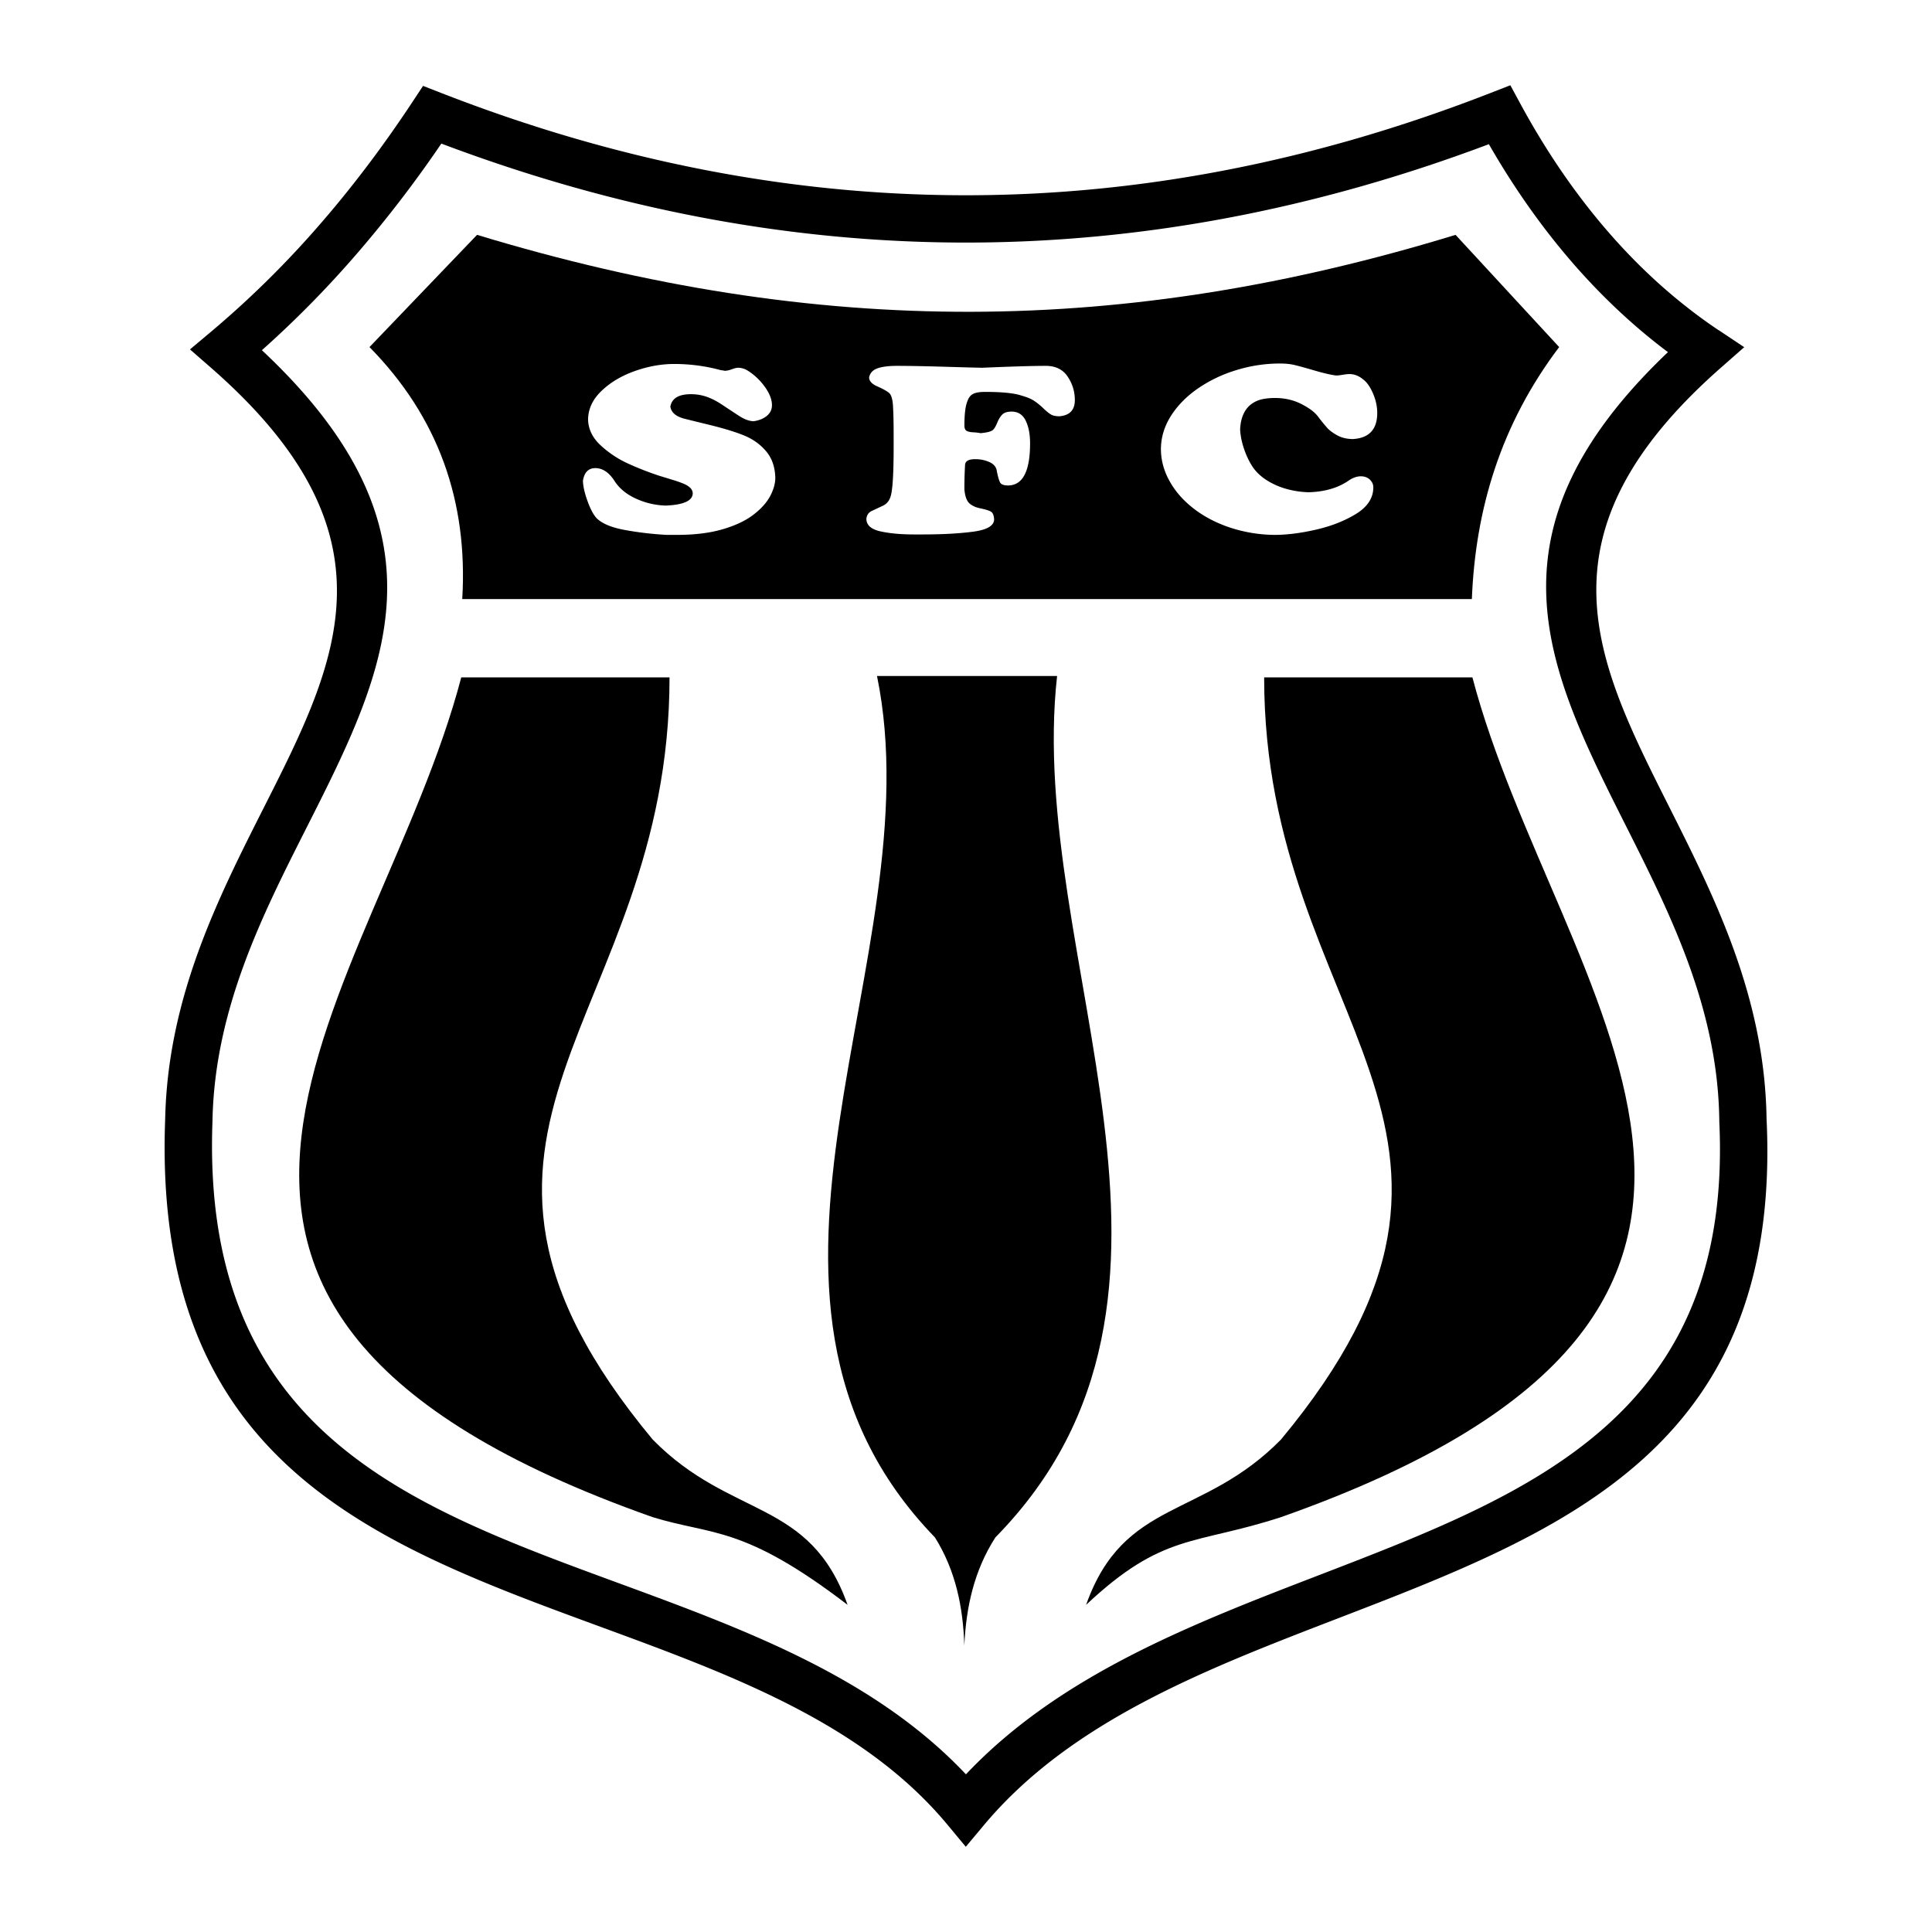 <svg xmlns="http://www.w3.org/2000/svg" width="2500" height="2500" viewBox="0 0 192.756 192.756"><path fill-rule="evenodd" clip-rule="evenodd" fill="#fff" d="M0 0h192.756v192.756H0V0z"/><path d="M44.033 14.326a119.427 119.427 0 0 1-8.869 11.492 102.922 102.922 0 0 1-9.035 9.122c19.368 18.147 12.432 31.866 4.425 47.701-4.397 8.696-9.146 18.086-9.355 29.186v.047c-1.149 30.77 19.32 38.287 40.365 46.018 12.722 4.672 25.642 9.416 34.808 19.133 9.377-9.918 22.512-14.977 35.354-19.922 21.01-8.092 41.188-15.863 39.809-45.201v-.092c-.129-11.152-4.869-20.577-9.262-29.308-7.91-15.72-14.773-29.373 4.139-47.371a54.3 54.3 0 0 1-1.104-.846 59.16 59.16 0 0 1-3.369-2.869c-5.125-4.7-9.609-10.438-13.393-17.031-17.391 6.543-34.785 9.816-52.18 9.816-17.447-.002-34.891-3.293-52.333-9.875zM31.624 22.72c3.346-3.817 6.525-8.005 9.537-12.565l1.047-1.586 1.773.692c17.463 6.813 34.924 10.22 52.383 10.22 17.459 0 34.922-3.407 52.385-10.22l1.938-.755.994 1.834c3.734 6.893 8.242 12.838 13.445 17.61a53.939 53.939 0 0 0 3.094 2.629 51.495 51.495 0 0 0 3.24 2.362l.004-.007.002.001 2.555 1.704-2.307 2.029c-18.881 16.601-12.559 29.165-5.24 43.713 4.623 9.19 9.611 19.108 9.777 31.3l.002-.002c1.537 32.723-20.199 41.094-42.832 49.811-13.127 5.057-26.574 10.236-35.25 20.596l-1.815 2.168-1.807-2.178c-8.412-10.139-21.619-14.988-34.609-19.76-22.68-8.328-44.739-16.43-43.463-50.607h.001c.242-12.145 5.241-22.03 9.871-31.188 7.387-14.608 13.754-27.201-5.324-43.853l-2.071-1.808 2.108-1.769A96.86 96.86 0 0 0 31.624 22.72z"/><path d="M36.863 34.628l10.733-11.197c34.265 10.396 64.714 10.077 97.625 0l10.338 11.197c-5.793 7.656-8.357 16.123-8.711 25.144H46.119c.582-9.731-2.367-18.146-9.256-25.144zM87.499 67.444h17.968c-3.139 28.067 17.641 61.716-6.156 85.942-2.133 3.318-2.923 6.975-3.1 10.787-.123-3.812-.856-7.471-2.933-10.787-23.462-24.226 0-57.875-5.779-85.942zM108.361 160.115c3.779-10.648 11.6-8.518 19.439-16.488 25.807-31.066-1.676-41.609-1.676-76.043h20.779c8.23 31.342 40.633 62.706-19.104 83.784-8.66 2.818-11.756 1.527-19.438 8.747zM84.563 160.115c-3.78-10.648-11.6-8.518-19.44-16.488-25.808-31.066 1.676-41.609 1.676-76.043h-20.78C37.79 98.926 5.387 130.29 65.123 151.368c5.999 1.845 9.01.771 19.44 8.747z" fill-rule="evenodd" clip-rule="evenodd"/><path d="M58.674 41.881c0-1.048.436-2.002 1.31-2.853.878-.852 1.988-1.52 3.32-1.997 1.333-.477 2.658-.717 3.964-.717 1.576 0 3.121.204 4.623.611.039.006.106.018.196.028a.705.705 0 0 1 .192.042c.216 0 .463-.051.729-.151.271-.101.482-.152.628-.152.349 0 .682.103.995.303a6.138 6.138 0 0 1 1.675 1.599c.474.653.713 1.268.713 1.838 0 .419-.169.772-.506 1.054-.337.283-.787.465-1.337.541-.435-.016-.917-.195-1.438-.535-.525-.34-1.113-.729-1.756-1.154-.643-.425-1.27-.717-1.874-.869a4.785 4.785 0 0 0-1.18-.14c-1.215 0-1.901.413-2.046 1.239.082.572.537.97 1.356 1.194.051.016.878.222 2.478.611 1.6.392 2.818.772 3.657 1.133.84.365 1.541.885 2.098 1.56s.851 1.541.882 2.592c0 .589-.18 1.215-.532 1.869-.357.656-.925 1.276-1.698 1.86-.772.583-1.795 1.063-3.062 1.428s-2.764.55-4.489.55h-1.05a32.917 32.917 0 0 1-4.167-.486c-1.372-.25-2.329-.656-2.87-1.219-.313-.365-.611-.942-.886-1.72-.278-.777-.427-1.44-.439-1.975.134-.839.549-1.261 1.235-1.261.706 0 1.333.407 1.874 1.216.479.775 1.208 1.386 2.176 1.826a7.564 7.564 0 0 0 3.011.695c1.772-.079 2.658-.492 2.658-1.236a.81.81 0 0 0-.258-.544 2.174 2.174 0 0 0-.647-.398 10.587 10.587 0 0 0-1.098-.386 248.34 248.34 0 0 0-1.317-.404 30.49 30.49 0 0 1-3.137-1.225 10.334 10.334 0 0 1-2.725-1.811c-.804-.741-1.227-1.595-1.259-2.553l.001-.003zm30.485 2.713v-1.24c0-1.212-.024-2.157-.062-2.826-.04-.705-.177-1.154-.412-1.343-.236-.188-.624-.401-1.161-.638-.541-.237-.812-.538-.812-.896.087-.428.361-.729.816-.896.455-.167 1.113-.253 1.96-.253 1.176 0 2.733.031 4.662.085 1.929.058 3.215.094 3.85.104 2.908-.125 5.021-.189 6.34-.189.971 0 1.697.356 2.176 1.064.479.711.721 1.495.721 2.352 0 .988-.514 1.529-1.541 1.613-.348 0-.627-.057-.828-.17-.199-.112-.453-.319-.76-.611a6.748 6.748 0 0 0-.92-.751c-.311-.206-.734-.382-1.264-.528-.717-.246-1.936-.371-3.646-.371-.516 0-.912.063-1.176.192-.262.127-.458.371-.576.723-.204.462-.306 1.277-.306 2.431 0 .273.071.453.212.535.141.085.376.137.693.152.322.019.553.049.695.085.721-.063 1.156-.191 1.297-.376.109-.109.244-.341.385-.687.145-.346.316-.617.506-.805.191-.188.502-.285.92-.285.635 0 1.105.297 1.4.89.293.596.443 1.353.443 2.27 0 2.805-.738 4.209-2.203 4.209-.424 0-.695-.106-.797-.316-.105-.212-.215-.584-.316-1.112-.053-.398-.295-.699-.719-.896a3.432 3.432 0 0 0-1.455-.297c-.665 0-.999.207-.999.613a40.325 40.325 0 0 0-.063 2.41c.059.657.219 1.112.479 1.362s.632.423 1.11.52c.479.097.826.204 1.029.31.205.106.322.368.346.778 0 .638-.689 1.051-2.07 1.237-1.379.185-3.081.279-5.088.279h-.815c-1.325 0-2.454-.103-3.379-.31-.925-.207-1.392-.626-1.392-1.252.04-.377.227-.645.564-.796.338-.155.698-.325 1.074-.502.38-.176.644-.486.776-.923.204-.622.306-2.273.306-4.945zm26.665.256c0-1.182.334-2.301.996-3.349.668-1.051 1.572-1.969 2.709-2.752a13.766 13.766 0 0 1 3.84-1.827 14.642 14.642 0 0 1 4.316-.654c.572 0 1.078.052 1.5.155.424.103 1.086.286 1.98.547s1.607.429 2.137.492c.168 0 .393-.024.666-.069.275-.049.498-.073.658-.073.486 0 .941.173 1.357.52.377.273.709.739.992 1.389.285.654.432 1.313.432 1.976 0 1.631-.809 2.5-2.42 2.598-.592 0-1.113-.122-1.553-.361-.443-.243-.779-.489-1.004-.739a17.946 17.946 0 0 1-.914-1.121c-.332-.45-.893-.875-1.678-1.273-.783-.401-1.668-.602-2.641-.602-.549 0-1.031.058-1.443.167-1.27.376-1.949 1.368-2.027 2.969.031.632.168 1.285.396 1.957.23.675.514 1.264.844 1.763.344.517.814.966 1.41 1.346a7.307 7.307 0 0 0 1.977.872 9.069 9.069 0 0 0 2.227.331c1.619-.049 2.959-.447 4.014-1.191.404-.268.801-.401 1.18-.401.361 0 .664.109.891.328.232.219.35.478.35.775 0 1.146-.678 2.09-2.027 2.826-1.074.617-2.348 1.094-3.814 1.422s-2.811.495-4.033.495a14.639 14.639 0 0 1-4.365-.711c-1.375-.453-2.586-1.076-3.621-1.866-1.035-.79-1.852-1.698-2.432-2.726-.584-1.027-.887-2.1-.898-3.209v-.004h-.002z" fill-rule="evenodd" clip-rule="evenodd" fill="#fff"/></svg>